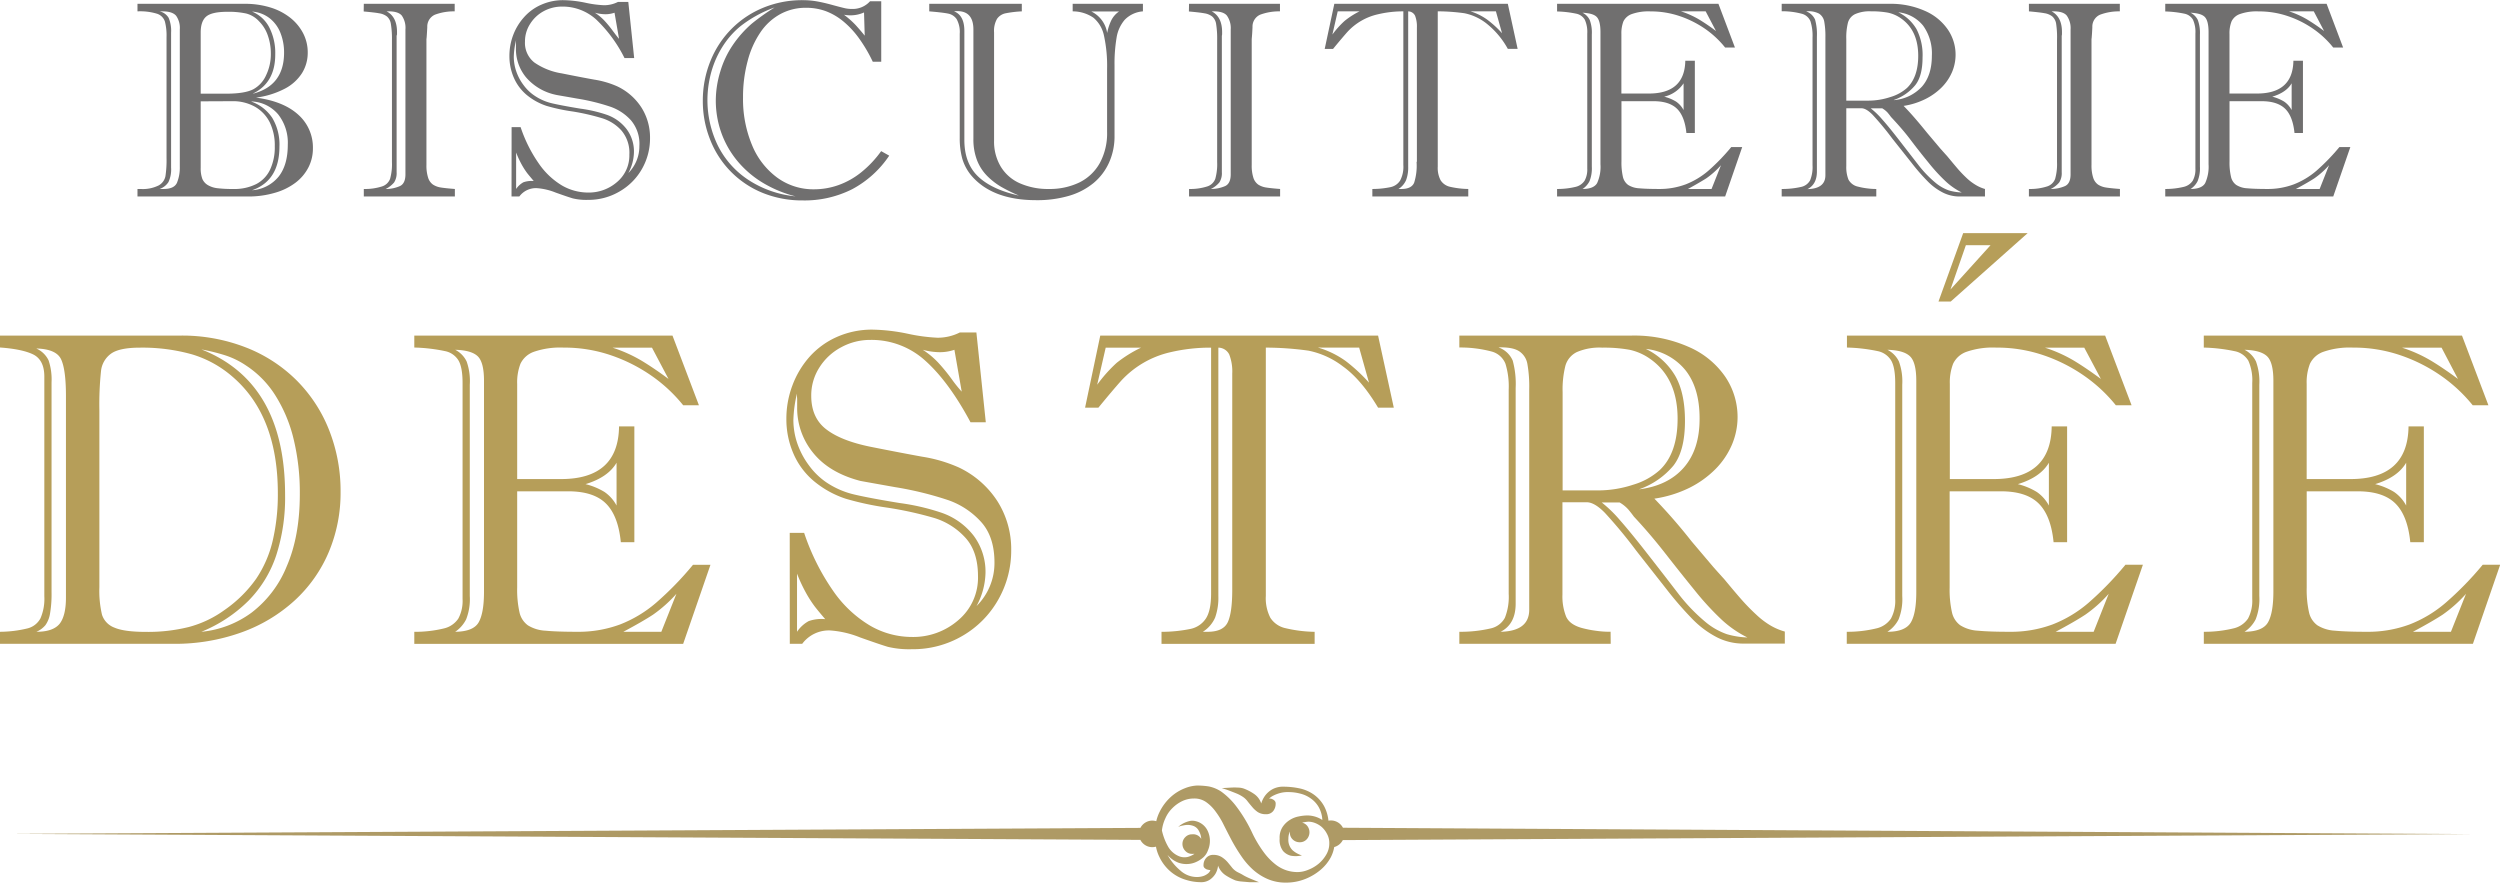 <svg id="Calque_1" data-name="Calque 1" xmlns="http://www.w3.org/2000/svg" width="24.19cm" height="8.54cm" viewBox="0 0 685.74 242"><defs><style>.cls-1{fill:#706f6f;}.cls-2{fill:#b69e59;}.cls-3{fill:#ae9a65;}</style></defs><path class="cls-1" d="M68.26,53.85H37.71V51.79h.86a9.75,9.75,0,0,0,5-1,3.72,3.72,0,0,0,1.81-2.51,29.32,29.32,0,0,0,.3-5V10.15a15.12,15.12,0,0,0-.46-4.33A3.36,3.36,0,0,0,43.1,3.73a15.81,15.81,0,0,0-5.39-.66V1H67a23.53,23.53,0,0,1,7.15,1,16.63,16.63,0,0,1,5.5,2.85,13.19,13.19,0,0,1,3.51,4.25,11.41,11.41,0,0,1,1.25,5.28,10.56,10.56,0,0,1-1.57,5.63,12.31,12.31,0,0,1-4.8,4.31,23.52,23.52,0,0,1-7.82,2.41q7.56,1,11.61,4.7a12,12,0,0,1,4,9.2,11.32,11.32,0,0,1-1.24,5.26,12.3,12.3,0,0,1-3.55,4.19,17,17,0,0,1-5.62,2.75A25.43,25.43,0,0,1,68.26,53.85Zm-18.94-8.2V8.05a5.82,5.82,0,0,0-1-3.76c-.68-.81-1.93-1.22-3.75-1.22h-.79a3.85,3.85,0,0,1,2.48,1.78,9.08,9.08,0,0,1,.67,4.06v37a8.12,8.12,0,0,1-.73,4,4.78,4.78,0,0,1-2.42,1.88h1.09q2.93,0,3.69-1.74A11,11,0,0,0,49.32,45.65Zm5.73-20h7q5.06,0,7.41-1.2a8.06,8.06,0,0,0,3.5-3.8,13.34,13.34,0,0,0,1.33-6,14.81,14.81,0,0,0-.84-5,10,10,0,0,0-2.38-3.84,7.23,7.23,0,0,0-3.54-2.15,22.89,22.89,0,0,0-5.18-.47q-4.27,0-5.79,1.31T55.05,8.91Zm0,2.1V46a8.43,8.43,0,0,0,.44,3A3.65,3.65,0,0,0,57,50.72a6.63,6.63,0,0,0,2.64.86,34.32,34.32,0,0,0,4.31.21,13.31,13.31,0,0,0,6.38-1.37,8.6,8.6,0,0,0,3.78-4,14.46,14.46,0,0,0,1.26-6.35A14.4,14.4,0,0,0,74,33.53a10.18,10.18,0,0,0-4.07-4.3,12.36,12.36,0,0,0-6.31-1.52Zm13.89.07a11.53,11.53,0,0,1,5.71,4.42,14.2,14.2,0,0,1,2,7.9q0,9.38-7.52,12a10.32,10.32,0,0,0,7.32-3.77c1.66-2.13,2.49-5,2.49-8.74a12.55,12.55,0,0,0-2.64-8.3A10.06,10.06,0,0,0,68.94,27.78Zm.45-2.17q8.53-2.2,8.53-11.27a14.54,14.54,0,0,0-1-5.41,9.55,9.55,0,0,0-2.94-4,8.89,8.89,0,0,0-4.85-1.84,9.31,9.31,0,0,1,4.72,4.32,15.3,15.3,0,0,1,1.65,7.36Q75.53,22.63,69.39,25.61Z"/><path class="cls-1" d="M99.79,1h24.93V3.07a14.81,14.81,0,0,0-5.44.92,3.56,3.56,0,0,0-2.08,3.39q-.08,1.58-.15,2.49a6.66,6.66,0,0,1-.08.8V45.2a10.84,10.84,0,0,0,.47,3.52,3.61,3.61,0,0,0,1.33,1.87,5.5,5.5,0,0,0,2,.77c.75.13,2.08.28,4,.43v2.06H99.79V51.79a15.25,15.25,0,0,0,5-.7A3.47,3.47,0,0,0,107,49a14.94,14.94,0,0,0,.51-4.59V11a25.08,25.08,0,0,0-.29-4.44,3.35,3.35,0,0,0-1.06-2.07,4.58,4.58,0,0,0-2.12-.88c-.88-.17-2.31-.33-4.28-.51Zm9,8.88V47.18A4.71,4.71,0,0,1,108.1,50a7.28,7.28,0,0,1-2.32,1.8,9.67,9.67,0,0,0,3.93-.81c1-.48,1.5-1.55,1.5-3.2V8.05a5.9,5.9,0,0,0-1-3.82c-.7-.85-2.09-1.23-4.16-1.16q2.85,1.5,2.85,5.69c0,.2,0,.39,0,.56S108.8,9.69,108.77,9.89Z"/><path class="cls-1" d="M140.33,34.82h2.47a38.81,38.81,0,0,0,5,10,20.56,20.56,0,0,0,6.33,6,14.32,14.32,0,0,0,7.17,1.95,11.77,11.77,0,0,0,8-2.93,9.49,9.49,0,0,0,3.33-7.48,9.42,9.42,0,0,0-2.21-6.65,11.79,11.79,0,0,0-5.28-3.33A61.55,61.55,0,0,0,157,30.52,49.29,49.29,0,0,1,149.92,29a16.83,16.83,0,0,1-5.55-3.09,12.82,12.82,0,0,1-3.46-4.72,14.72,14.72,0,0,1-1.18-5.89,16.16,16.16,0,0,1,1.05-5.77,15.51,15.51,0,0,1,3-4.9,13.46,13.46,0,0,1,4.66-3.37A14.68,14.68,0,0,1,154.52,0a32,32,0,0,1,6,.69,29.74,29.74,0,0,0,5.15.7,8.42,8.42,0,0,0,3.82-.9h2.85l1.61,15.39H171.3a38,38,0,0,0-7.7-10.51,13.67,13.67,0,0,0-9.45-3.61,10.47,10.47,0,0,0-5,1.25,9.93,9.93,0,0,0-3.72,3.47A8.85,8.85,0,0,0,144,11.35a6.84,6.84,0,0,0,2.55,5.73,18.12,18.12,0,0,0,7.54,3c3.33.67,6.32,1.25,8.95,1.72a24.94,24.94,0,0,1,6.27,1.84,16,16,0,0,1,6.63,5.8,15.32,15.32,0,0,1,2.36,8.39,16.93,16.93,0,0,1-2.17,8.39A16.52,16.52,0,0,1,170,52.44a16.8,16.8,0,0,1-8.76,2.34,15.7,15.7,0,0,1-4.12-.41c-.92-.27-2.51-.81-4.75-1.61a16.93,16.93,0,0,0-5.17-1.2,5.66,5.66,0,0,0-4.75,2.29h-2.14Zm1.24-23.92a21.73,21.73,0,0,0-.64,4.6,12.38,12.38,0,0,0,.67,4,13.45,13.45,0,0,0,2,3.78,12,12,0,0,0,3,2.9,14.31,14.31,0,0,0,4.86,2.12q2.67.62,7.77,1.46a37.59,37.59,0,0,1,7.06,1.63,11.71,11.71,0,0,1,5.6,4,10.25,10.25,0,0,1,2,6.32,12.57,12.57,0,0,1-1.53,5.7A10.4,10.4,0,0,0,175.38,40,10,10,0,0,0,173.11,33a13.62,13.62,0,0,0-5.61-3.75A57,57,0,0,0,158.34,27c-3.87-.69-5.85-1-6-1.07a14.73,14.73,0,0,1-8.07-4.79,12.14,12.14,0,0,1-2.75-7.87c0-.55,0-1,0-1.38A6.58,6.58,0,0,1,141.57,10.9Zm0,30.89v10a5.84,5.84,0,0,1,2-1.84,6.87,6.87,0,0,1,2.83-.34c-.83-1-1.42-1.69-1.78-2.15a20.62,20.62,0,0,1-1.35-2.06A26.67,26.67,0,0,1,141.57,41.79ZM169.8,10.6l-1.24-7.16a7.59,7.59,0,0,1-2.47.42,11.36,11.36,0,0,1-2.92-.42,14.12,14.12,0,0,1,2.62,2.18,31,31,0,0,1,2.36,2.88Q169.4,10.18,169.8,10.6Z"/><path class="cls-1" d="M238.65.3h3.07V16.89H239.4a40.47,40.47,0,0,0-3.8-6.46,24.58,24.58,0,0,0-4.32-4.64A16.87,16.87,0,0,0,226.48,3a15.6,15.6,0,0,0-5.39-.91A14.49,14.49,0,0,0,214,3.84a15.68,15.68,0,0,0-5.43,5,25.16,25.16,0,0,0-3.5,7.88,37.76,37.76,0,0,0-1.26,9.92,32.79,32.79,0,0,0,2.47,13.11,20.89,20.89,0,0,0,6.91,8.93,16.84,16.84,0,0,0,10.09,3.2A20.1,20.1,0,0,0,230,50.72a21.45,21.45,0,0,0,6.2-3.48,29.35,29.35,0,0,0,5.5-5.83l2.21,1.24a28.25,28.25,0,0,1-10.14,9.19,29,29,0,0,1-13.63,3.09,28.69,28.69,0,0,1-11-2.09,25.9,25.9,0,0,1-14.36-14.61,28.42,28.42,0,0,1-2-10.52,28.86,28.86,0,0,1,2.14-11.14,26.61,26.61,0,0,1,5.9-8.86A26.33,26.33,0,0,1,209.54,2a28,28,0,0,1,10.54-2A22.84,22.84,0,0,1,224,.32c1.22.21,2.66.54,4.33,1s2.8.74,3.39.88a8.77,8.77,0,0,0,2,.21A6.38,6.38,0,0,0,238.65.3ZM212.48,2A33.32,33.32,0,0,0,203,7.23a23,23,0,0,0-3.78,4,26.38,26.38,0,0,0-2.79,4.79,26.92,26.92,0,0,0-1.76,5.49,28.58,28.58,0,0,0,2.15,18.2,24.11,24.11,0,0,0,8.28,9.47,28.54,28.54,0,0,0,13.1,4.63A33.23,33.23,0,0,1,209.09,50a27.53,27.53,0,0,1-7-6.1,25.6,25.6,0,0,1-4.31-7.74,26.46,26.46,0,0,1-1.44-8.7,27.52,27.52,0,0,1,1.23-7.87,25.9,25.9,0,0,1,3.45-7.3,30.41,30.41,0,0,1,5.18-5.84A60.07,60.07,0,0,1,212.48,2Zm24.71,7.79L237,3.37a9.05,9.05,0,0,1-3.71.79A9.86,9.86,0,0,1,231.5,4a25.14,25.14,0,0,1,3.19,2.82C235.53,7.75,236.37,8.71,237.19,9.74Z"/><path class="cls-1" d="M263.25,37.74V9.21a7.29,7.29,0,0,0-.84-4A3.67,3.67,0,0,0,260,3.67c-1-.2-2.74-.4-5.11-.6V1h25.39V3.07a30.56,30.56,0,0,0-4.5.54,3.77,3.77,0,0,0-2.3,1.52,6.6,6.6,0,0,0-.81,3.71V38.57a13.32,13.32,0,0,0,1.86,7.13,11.55,11.55,0,0,0,5.26,4.55,19.07,19.07,0,0,0,7.94,1.54A18.71,18.71,0,0,0,296.07,50a12.94,12.94,0,0,0,5.6-5.32,17.07,17.07,0,0,0,2-8.58V18.87a38.55,38.55,0,0,0-.86-9.17,8.7,8.7,0,0,0-2.89-4.89,10.08,10.08,0,0,0-5.69-1.74V1H313.5V3.07a7.76,7.76,0,0,0-5,2.32,9.92,9.92,0,0,0-2.23,4.93,43,43,0,0,0-.56,7.54V37.22a17.42,17.42,0,0,1-1.48,7.28A15.61,15.61,0,0,1,300,50.12a19,19,0,0,1-6.76,3.54,30.93,30.93,0,0,1-9,1.2q-12.06,0-17.83-6.78a13,13,0,0,1-2.45-4.57A21.06,21.06,0,0,1,263.25,37.74ZM267,38V8.05c0-3.69-1.78-5.35-5.32-5,1.9.75,2.84,2.55,2.84,5.39V38.34q0,6.4,3.75,10t11.23,5.26a45,45,0,0,1-4.9-2.41,19,19,0,0,1-3.79-2.94A12.65,12.65,0,0,1,268,43.92,15.88,15.88,0,0,1,267,38Zm40-34.9h-7.67A7.86,7.86,0,0,1,303.69,9a14.12,14.12,0,0,1,1.18-3.56A6.36,6.36,0,0,1,307,3.07Z"/><path class="cls-1" d="M326.15,1h24.94V3.07a14.83,14.83,0,0,0-5.45.92,3.56,3.56,0,0,0-2.08,3.39q-.07,1.58-.15,2.49c-.05.61-.07.88-.07.8V45.2a10.87,10.87,0,0,0,.46,3.52,3.67,3.67,0,0,0,1.33,1.87,5.55,5.55,0,0,0,2,.77c.75.13,2.07.28,4,.43v2.06H326.15V51.79a15.32,15.32,0,0,0,5-.7,3.45,3.45,0,0,0,2.2-2.09,14.94,14.94,0,0,0,.51-4.59V11a25.29,25.29,0,0,0-.28-4.44,3.36,3.36,0,0,0-1.07-2.07,4.54,4.54,0,0,0-2.11-.88c-.89-.17-2.32-.33-4.29-.51Zm9,8.88V47.18a4.71,4.71,0,0,1-.68,2.81,7.17,7.17,0,0,1-2.32,1.8,9.67,9.67,0,0,0,3.93-.81c1-.48,1.5-1.55,1.5-3.2V8.05a5.9,5.9,0,0,0-1.05-3.82c-.7-.85-2.08-1.23-4.16-1.16q2.85,1.5,2.85,5.69c0,.2,0,.39,0,.56S335.16,9.69,335.14,9.89Z"/><path class="cls-1" d="M366,1h47.59l2.69,12.36h-2.69a23,23,0,0,0-6-7.08,14.4,14.4,0,0,0-5.93-2.7,55,55,0,0,0-7.29-.52V45.65a7.26,7.26,0,0,0,.79,3.76,4.12,4.12,0,0,0,2.58,1.78,23.89,23.89,0,0,0,5,.6v2.06H376.43V51.79a24.21,24.21,0,0,0,5-.51,4.12,4.12,0,0,0,2.62-1.8,8.07,8.07,0,0,0,.88-4.28V3.07a29.5,29.5,0,0,0-7,.81,16.2,16.2,0,0,0-8.37,4.86c-.88,1-2.19,2.53-3.91,4.63h-2.29Zm7,2.06h-6.07l-1.46,6.37a24.62,24.62,0,0,1,3.34-3.73A22,22,0,0,1,372.91,3.07Zm15.65,41.27V7.53a8.19,8.19,0,0,0-.5-3.26,2.12,2.12,0,0,0-1.89-1.2V45.65a9.91,9.91,0,0,1-.57,3.7,5.45,5.45,0,0,1-2.09,2.44h.82c1.82,0,3-.58,3.48-1.73A15.54,15.54,0,0,0,388.56,44.34ZM412,9.06l-1.68-6h-7A15.82,15.82,0,0,1,408,5.39,28.38,28.38,0,0,1,412,9.06Z"/><path class="cls-1" d="M444.76,27.71V44.19a17.86,17.86,0,0,0,.39,4.24,3.8,3.8,0,0,0,1.44,2.25,6.27,6.27,0,0,0,3,.92c1.31.12,3.1.19,5.37.19a20.51,20.51,0,0,0,7.4-1.26,21.5,21.5,0,0,0,6.18-3.7,55.76,55.76,0,0,0,6.34-6.54h3l-4.68,13.56h-46.1V51.79a21.39,21.39,0,0,0,5.08-.58,4.1,4.1,0,0,0,2.47-1.69,6.36,6.36,0,0,0,.73-3.35v-37a8.13,8.13,0,0,0-.68-3.82,3.49,3.49,0,0,0-2.28-1.63,28.76,28.76,0,0,0-5.32-.62V1h44.26l4.53,12h-2.69a26,26,0,0,0-5.3-5,28,28,0,0,0-7-3.57,24.71,24.71,0,0,0-8.18-1.35,13.66,13.66,0,0,0-5.13.73,4.07,4.07,0,0,0-2.29,2,9,9,0,0,0-.56,3.45V25.61h7.53q9.84,0,10-9h2.62V36.43h-2.32c-.3-3-1.16-5.26-2.57-6.64s-3.56-2.08-6.46-2.08ZM436.63,9.44V45.65a9.51,9.51,0,0,1-.63,4,5.65,5.65,0,0,1-1.91,2.14c2.07,0,3.41-.57,4-1.63A10.71,10.71,0,0,0,439,45V8.76c0-2.12-.36-3.52-1.08-4.21s-2-1-3.86-1.11a4.32,4.32,0,0,1,2,2A10.06,10.06,0,0,1,436.63,9.44Zm25.17,20.7V22.8a8.67,8.67,0,0,1-5.32,3.67,11.89,11.89,0,0,1,3.26,1.35A6.62,6.62,0,0,1,461.8,30.14Zm6.06-27.07h-6.77a24.88,24.88,0,0,1,5,2.25,55,55,0,0,1,4.6,3.14Zm1.61,48.72,2.59-6.52a22.89,22.89,0,0,1-4,3.58Q466.25,50,463,51.79Z"/><path class="cls-1" d="M514.66,53.85H488.71V51.79a23.35,23.35,0,0,0,5.4-.58,3.67,3.67,0,0,0,2.41-1.82,9.67,9.67,0,0,0,.65-4.12v-35a13.11,13.11,0,0,0-.56-4.46,3.51,3.51,0,0,0-2.3-2.06,20.87,20.87,0,0,0-5.6-.71V1h29.55A23,23,0,0,1,528,2.94a14.73,14.73,0,0,1,6.29,5.13,12.22,12.22,0,0,1,1.15,11.65,13.51,13.51,0,0,1-2.81,4.17,17,17,0,0,1-4.44,3.2A20.27,20.27,0,0,1,522.15,29q2.58,2.6,6.37,7.3l3.7,4.39.75.84,1.16,1.29q1.8,2.18,3,3.58a34.8,34.8,0,0,0,2.45,2.52A14.11,14.11,0,0,0,542,50.72a10.26,10.26,0,0,0,2.47,1.07v2.06h-7a10,10,0,0,1-4.53-1.07,15.91,15.91,0,0,1-4.1-3,54.5,54.5,0,0,1-4.48-5.13L519.08,38a81.66,81.66,0,0,0-5.41-6.54c-1.19-1.21-2.21-1.81-3.09-1.81h-4.15V45.5a9.31,9.31,0,0,0,.59,3.7,3.84,3.84,0,0,0,2.63,1.95,18.67,18.67,0,0,0,2.65.49,17.08,17.08,0,0,0,2.36.15ZM498.37,10V47q0,3.51-2.58,4.83,4.9-.12,4.91-3.79V10.22a22.45,22.45,0,0,0-.32-4.36,3.26,3.26,0,0,0-1.46-2.19,6.29,6.29,0,0,0-3.5-.6,4.22,4.22,0,0,1,2.45,2.27A15.09,15.09,0,0,1,498.37,10Zm8.06.67V27.56h6.06a19.24,19.24,0,0,0,6.07-1,11.75,11.75,0,0,0,4.53-2.49c2-1.92,3.07-4.86,3.07-8.8q0-7-4.76-10.3a9.72,9.72,0,0,0-3.52-1.54,24.86,24.86,0,0,0-4.68-.37,9.78,9.78,0,0,0-4.36.77,3.71,3.71,0,0,0-1.95,2.32A16.72,16.72,0,0,0,506.43,10.67Zm9.77,19h-3.07a21.3,21.3,0,0,1,3.12,3q1.79,2,4.48,5.47t5.43,7A30.51,30.51,0,0,0,530.8,50a11.9,11.9,0,0,0,3.78,2.19,14.64,14.64,0,0,0,3.52.56,18.4,18.4,0,0,1-4.45-3.09,47.59,47.59,0,0,1-4.59-5c-1.64-2-3.32-4.12-5-6.35s-3.53-4.31-5.38-6.29c-.25-.35-.55-.74-.92-1.18A6.16,6.16,0,0,0,516.2,29.62Zm3.29-2.25a11.72,11.72,0,0,0,7.72-3.74c1.8-2.07,2.69-4.88,2.69-8.43A13,13,0,0,0,527.51,7a10.1,10.1,0,0,0-6.82-3.68,11.76,11.76,0,0,1,5,4.62,15.48,15.48,0,0,1,1.66,7.73c0,3.4-.65,5.94-2,7.64A13.3,13.3,0,0,1,519.49,27.37Z"/><path class="cls-1" d="M556.52,1h24.94V3.07A14.83,14.83,0,0,0,576,4a3.56,3.56,0,0,0-2.08,3.39q-.07,1.58-.15,2.49a6.66,6.66,0,0,1-.08.8V45.2a10.84,10.84,0,0,0,.47,3.52,3.67,3.67,0,0,0,1.33,1.87,5.55,5.55,0,0,0,2,.77c.75.13,2.07.28,4,.43v2.06H556.52V51.79a15.32,15.32,0,0,0,5-.7,3.45,3.45,0,0,0,2.2-2.09,14.94,14.94,0,0,0,.51-4.59V11A25.29,25.29,0,0,0,564,6.53a3.36,3.36,0,0,0-1.07-2.07,4.54,4.54,0,0,0-2.11-.88c-.89-.17-2.32-.33-4.29-.51Zm9,8.88V47.18a4.71,4.71,0,0,1-.68,2.81,7.17,7.17,0,0,1-2.32,1.8,9.67,9.67,0,0,0,3.93-.81c1-.48,1.5-1.55,1.5-3.2V8.05a5.9,5.9,0,0,0-1.05-3.82c-.7-.85-2.08-1.23-4.16-1.16q2.85,1.5,2.85,5.69c0,.2,0,.39,0,.56S565.53,9.69,565.51,9.89Z"/><path class="cls-1" d="M611.55,27.71V44.19a17.27,17.27,0,0,0,.4,4.24,3.71,3.71,0,0,0,1.44,2.25,6.23,6.23,0,0,0,3,.92c1.31.12,3.11.19,5.38.19a20.45,20.45,0,0,0,7.39-1.26,21.24,21.24,0,0,0,6.18-3.7,56.57,56.57,0,0,0,6.35-6.54h3L640,53.85H593.92V51.79a21.36,21.36,0,0,0,5.07-.58,4.07,4.07,0,0,0,2.47-1.69,6.36,6.36,0,0,0,.73-3.35v-37a8.15,8.15,0,0,0-.67-3.82,3.51,3.51,0,0,0-2.28-1.63,28.87,28.87,0,0,0-5.32-.62V1h44.26l4.53,12H640a25.77,25.77,0,0,0-5.3-5,27.63,27.63,0,0,0-7-3.57,24.67,24.67,0,0,0-8.18-1.35,13.73,13.73,0,0,0-5.13.73,4,4,0,0,0-2.28,2,8.77,8.77,0,0,0-.57,3.45V25.61h7.53q9.85,0,10-9h2.62V36.43h-2.32c-.3-3-1.15-5.26-2.56-6.64s-3.57-2.08-6.46-2.08ZM603.43,9.44V45.65a9.32,9.32,0,0,1-.64,4,5.57,5.57,0,0,1-1.91,2.14c2.07,0,3.42-.57,4-1.63a10.83,10.83,0,0,0,.92-5.15V8.76c0-2.12-.37-3.52-1.09-4.21s-2-1-3.86-1.11a4.35,4.35,0,0,1,2,2A10.25,10.25,0,0,1,603.43,9.44Zm25.16,20.7V22.8q-1.46,2.52-5.32,3.67a11.76,11.76,0,0,1,3.26,1.35A6.53,6.53,0,0,1,628.59,30.14Zm6.07-27.07h-6.78a24.88,24.88,0,0,1,5,2.25,55.1,55.1,0,0,1,4.61,3.14Zm1.61,48.72,2.58-6.52a22.53,22.53,0,0,1-4,3.58q-1.79,1.17-5.09,2.94Z"/><path class="cls-2" d="M47.51,176.55H0v-3.3a32.38,32.38,0,0,0,7.55-.93,5.54,5.54,0,0,0,3.56-2.78,13.48,13.48,0,0,0,1.05-6V103.27q0-4.42-2.87-6c-1.92-1-5-1.69-9.29-2V92H49.49a48.27,48.27,0,0,1,17.76,3.18,40.53,40.53,0,0,1,14,9,40,40,0,0,1,9,13.69,45.39,45.39,0,0,1,3.17,17,41.79,41.79,0,0,1-3.26,16.56,38.2,38.2,0,0,1-9.38,13.27,43.11,43.11,0,0,1-14.65,8.75A53.79,53.79,0,0,1,47.51,176.55ZM18.09,163.91V108.55c0-4.76-.44-8.1-1.31-10s-3.16-2.92-6.83-3a6.72,6.72,0,0,1,3.38,3.26,16.47,16.47,0,0,1,.81,6v57.64a31.23,31.23,0,0,1-.42,5.81,7.52,7.52,0,0,1-1.26,3.17A6.72,6.72,0,0,1,10,173.25q4.55,0,6.35-2.19C17.49,169.61,18.09,167.22,18.09,163.91Zm9.17-51.29V161a28.6,28.6,0,0,0,.72,7.58,5.63,5.63,0,0,0,3.41,3.53q2.7,1.17,8.75,1.17a46.16,46.16,0,0,0,11.68-1.35,29.62,29.62,0,0,0,9.83-4.7,34.85,34.85,0,0,0,8.63-8.54,31.61,31.61,0,0,0,4.52-10.42,55.66,55.66,0,0,0,1.41-13q0-21.39-12.52-32.06a30,30,0,0,0-11-6.05A50.24,50.24,0,0,0,38.4,95.31c-3.75,0-6.4.55-7.93,1.64a6.74,6.74,0,0,0-2.76,4.74A88.37,88.37,0,0,0,27.26,112.62Zm28,60.63A27.62,27.62,0,0,0,69,168a30.24,30.24,0,0,0,9.67-12.76q3.57-8.26,3.57-19.77a62.11,62.11,0,0,0-1.71-15.1,39.66,39.66,0,0,0-5-11.95,26.81,26.81,0,0,0-8-8.18,22.55,22.55,0,0,0-5.75-2.82,53.73,53.73,0,0,0-6.53-1.62q23,9.06,22.95,40a51.33,51.33,0,0,1-2.43,16.47,32.14,32.14,0,0,1-7.58,12.43A39.28,39.28,0,0,1,55.24,173.25Z"/><path class="cls-2" d="M141.86,134.73v26.36a28.44,28.44,0,0,0,.63,6.8,6,6,0,0,0,2.31,3.59,10.06,10.06,0,0,0,4.82,1.47c2.1.2,5,.3,8.6.3a32.87,32.87,0,0,0,11.83-2,34,34,0,0,0,9.88-5.93,87.57,87.57,0,0,0,10.16-10.45h4.79l-7.49,21.69H113.64v-3.3a33.59,33.59,0,0,0,8.12-.93,6.53,6.53,0,0,0,3.95-2.69,10.24,10.24,0,0,0,1.17-5.37V105q0-4.19-1.08-6.11a5.57,5.57,0,0,0-3.65-2.61,46.78,46.78,0,0,0-8.51-1V92h70.82l7.25,19.11h-4.32a41.62,41.62,0,0,0-8.47-7.94,44.5,44.5,0,0,0-11.21-5.72,39.5,39.5,0,0,0-13.09-2.15,22.1,22.1,0,0,0-8.21,1.16,6.45,6.45,0,0,0-3.65,3.27,14.14,14.14,0,0,0-.9,5.51v26.12h12q15.76,0,15.94-14.44H174v31.76h-3.71q-.72-7.31-4.11-10.64t-10.33-3.32Zm-13-29.24v57.94a15.11,15.11,0,0,1-1,6.41,9,9,0,0,1-3,3.41q5-.06,6.44-2.6t1.46-8.24v-58q0-5.09-1.73-6.74t-6.17-1.77a7,7,0,0,1,3.14,3.21A16.18,16.18,0,0,1,128.86,105.49Zm40.26,33.13V126.88q-2.34,4-8.51,5.87a18.47,18.47,0,0,1,5.22,2.16A10.54,10.54,0,0,1,169.12,138.62Zm9.71-43.31H168a39.06,39.06,0,0,1,8,3.59q3.48,2.1,7.37,5Zm2.57,77.94,4.14-10.42a36.84,36.84,0,0,1-6.41,5.72q-2.88,1.89-8.15,4.7Z"/><path class="cls-2" d="M216.62,146.11h3.95A62.32,62.32,0,0,0,228.51,162a32.57,32.57,0,0,0,10.13,9.55,22.86,22.86,0,0,0,11.47,3.12A18.81,18.81,0,0,0,262.93,170a15.21,15.21,0,0,0,5.33-12q0-6.83-3.53-10.63a19.06,19.06,0,0,0-8.45-5.33,99,99,0,0,0-12.94-2.85A80.22,80.22,0,0,1,232,136.76a26.62,26.62,0,0,1-8.87-4.94,20.37,20.37,0,0,1-5.54-7.55,23.64,23.64,0,0,1-1.89-9.43,25.84,25.84,0,0,1,1.68-9.23,24.91,24.91,0,0,1,4.73-7.85,22,22,0,0,1,7.46-5.39,23.64,23.64,0,0,1,9.8-2,51.07,51.07,0,0,1,9.55,1.11,48.49,48.49,0,0,0,8.24,1.11,13.46,13.46,0,0,0,6.11-1.44h4.55l2.58,24.63h-4.19q-5.88-11-12.32-16.81a21.91,21.91,0,0,0-15.12-5.78,16.58,16.58,0,0,0-8,2,15.79,15.79,0,0,0-6,5.54,14.19,14.19,0,0,0-2.25,7.79q0,6,4.07,9.16t12.08,4.8q8,1.6,14.32,2.75a39.75,39.75,0,0,1,10,2.94,25.65,25.65,0,0,1,10.61,9.28,24.53,24.53,0,0,1,3.77,13.42,27.14,27.14,0,0,1-3.47,13.42,26.5,26.5,0,0,1-9.77,10,26.85,26.85,0,0,1-14,3.74,25.15,25.15,0,0,1-6.59-.65c-1.48-.44-4-1.3-7.61-2.58a27,27,0,0,0-8.27-1.92,9.11,9.11,0,0,0-7.61,3.66h-3.41Zm2-38.28a35.31,35.31,0,0,0-1,7.37,19.93,19.93,0,0,0,1.08,6.38,22.06,22.06,0,0,0,3.17,6,19.77,19.77,0,0,0,4.73,4.64,23.12,23.12,0,0,0,7.79,3.39q4.26,1,12.44,2.33a61.12,61.12,0,0,1,11.29,2.61,18.89,18.89,0,0,1,9,6.41,16.56,16.56,0,0,1,3.2,10.13,20,20,0,0,1-2.46,9.1,16.6,16.6,0,0,0,4.92-11.92q0-7.06-3.63-11.11a21.83,21.83,0,0,0-9-6,92.83,92.83,0,0,0-14.65-3.59q-9.28-1.65-9.53-1.71-8.5-2.22-12.91-7.67a19.4,19.4,0,0,1-4.4-12.58q0-1.32,0-2.22A13.91,13.91,0,0,1,218.6,107.83Zm0,49.42v16a9.14,9.14,0,0,1,3.2-2.93,10.65,10.65,0,0,1,4.53-.54q-2-2.34-2.85-3.45a32.54,32.54,0,0,1-2.16-3.29A43.7,43.7,0,0,1,218.6,157.25Zm45.17-49.9-2-11.45a12.35,12.35,0,0,1-4,.66,18.41,18.41,0,0,1-4.67-.66,22.87,22.87,0,0,1,4.19,3.48,49.61,49.61,0,0,1,3.77,4.61A37.79,37.79,0,0,0,263.77,107.35Z"/><path class="cls-2" d="M301.8,92H378l4.31,19.77H378q-4.62-7.73-9.65-11.32a22.94,22.94,0,0,0-9.49-4.32,86.8,86.8,0,0,0-11.65-.83v68.12a11.72,11.72,0,0,0,1.25,6,6.59,6.59,0,0,0,4.14,2.84,37.08,37.08,0,0,0,8,1v3.3h-42v-3.3a39.15,39.15,0,0,0,8-.81,6.67,6.67,0,0,0,4.19-2.87q1.41-2.19,1.41-6.86V95.31a48.05,48.05,0,0,0-11.27,1.28,26.25,26.25,0,0,0-13.39,7.79q-2.13,2.37-6.26,7.4h-3.65ZM313,95.31h-9.71l-2.34,10.18a39.44,39.44,0,0,1,5.34-6A34.8,34.8,0,0,1,313,95.31Zm25,66V102.44a12.91,12.91,0,0,0-.81-5.22,3.37,3.37,0,0,0-3-1.91v68.12a16.13,16.13,0,0,1-.89,5.93,8.78,8.78,0,0,1-3.36,3.89h1.32q4.36,0,5.57-2.75T338,161.33Zm37.5-56.44-2.69-9.58H361.53A25.11,25.11,0,0,1,369.14,99,46.35,46.35,0,0,1,375.49,104.89Z"/><path class="cls-2" d="M441.81,176.55H400.29v-3.3a36.38,36.38,0,0,0,8.62-.93,5.82,5.82,0,0,0,3.87-2.9,15.53,15.53,0,0,0,1.05-6.59v-56a21.1,21.1,0,0,0-.9-7.13,5.63,5.63,0,0,0-3.69-3.3,33.41,33.41,0,0,0-8.95-1.13V92h47.27a36.8,36.8,0,0,1,15.6,3.09,23.41,23.41,0,0,1,10.07,8.2,19.73,19.73,0,0,1,3.38,11.06,19.47,19.47,0,0,1-1.55,7.58,21.5,21.5,0,0,1-4.5,6.68,27.1,27.1,0,0,1-7.1,5.12,32.39,32.39,0,0,1-9.67,3A150.21,150.21,0,0,1,464,148.45l5.93,7,1.2,1.35,1.86,2.06c1.92,2.32,3.53,4.23,4.85,5.72a54.55,54.55,0,0,0,3.93,4,22.19,22.19,0,0,0,3.8,2.9,16.58,16.58,0,0,0,4,1.71v3.3H478.23a16,16,0,0,1-7.25-1.71,26.11,26.11,0,0,1-6.56-4.82,94.23,94.23,0,0,1-7.16-8.21l-8.39-10.67a132.33,132.33,0,0,0-8.65-10.45q-2.85-2.91-5-2.91h-6.65v25.41a14.93,14.93,0,0,0,1,5.93c.64,1.44,2,2.47,4.2,3.11A28.94,28.94,0,0,0,438,173a25,25,0,0,0,3.78.24Zm-26.07-70.16v59.13c0,3.76-1.37,6.33-4.13,7.73q7.84-.18,7.85-6.05V106.75a35.59,35.59,0,0,0-.51-7,5.21,5.21,0,0,0-2.34-3.51c-1.22-.75-3.08-1.07-5.6-1a6.61,6.61,0,0,1,3.92,3.62A24.25,24.25,0,0,1,415.74,106.39Zm12.88,1.08v27h9.71A30.72,30.72,0,0,0,448,132.9a18.88,18.88,0,0,0,7.25-4q4.9-4.62,4.91-14.08,0-11.2-7.61-16.48A15.31,15.31,0,0,0,447,95.9a39.46,39.46,0,0,0-7.49-.59,15.73,15.73,0,0,0-7,1.22,6,6,0,0,0-3.12,3.72A26.46,26.46,0,0,0,428.62,107.47Zm15.64,30.31h-4.91a35.31,35.31,0,0,1,5,4.86q2.85,3.23,7.16,8.74t8.69,11.21a48.25,48.25,0,0,0,7.43,7.82,18.82,18.82,0,0,0,6.05,3.5,23,23,0,0,0,5.63.9,29.8,29.8,0,0,1-7.13-4.94,77.66,77.66,0,0,1-7.34-8q-3.93-4.83-8.09-10.16t-8.59-10.06q-.6-.84-1.47-1.89A9.78,9.78,0,0,0,444.26,137.78Zm5.27-3.59q8-1,12.35-6t4.31-13.48q0-8.27-3.83-13.15a16.13,16.13,0,0,0-10.91-5.9,18.85,18.85,0,0,1,8.06,7.39q2.67,4.65,2.67,12.38,0,8.15-3.15,12.22A21.43,21.43,0,0,1,449.53,134.19Z"/><path class="cls-2" d="M534.78,134.73v26.36a28.44,28.44,0,0,0,.63,6.8,6,6,0,0,0,2.3,3.59,10.14,10.14,0,0,0,4.83,1.47c2.09.2,5,.3,8.59.3a32.89,32.89,0,0,0,11.84-2,34,34,0,0,0,9.88-5.93A88.35,88.35,0,0,0,583,154.86h4.79l-7.49,21.69H506.56v-3.3a33.66,33.66,0,0,0,8.12-.93,6.56,6.56,0,0,0,4-2.69,10.24,10.24,0,0,0,1.17-5.37V105q0-4.19-1.08-6.11a5.62,5.62,0,0,0-3.65-2.61,46.9,46.9,0,0,0-8.51-1V92h70.82l7.25,19.11h-4.32a41.68,41.68,0,0,0-8.48-7.94,44.43,44.43,0,0,0-11.2-5.72,39.5,39.5,0,0,0-13.09-2.15,22.06,22.06,0,0,0-8.21,1.16,6.42,6.42,0,0,0-3.65,3.27,14.14,14.14,0,0,0-.9,5.51v26.12h12q15.75,0,15.94-14.44H567v31.76h-3.71q-.72-7.31-4.11-10.64t-10.33-3.32Zm-13-29.24v57.94a15.11,15.11,0,0,1-1,6.41,8.89,8.89,0,0,1-3.06,3.41c3.32,0,5.46-.91,6.44-2.6s1.47-4.45,1.47-8.24v-58q0-5.09-1.74-6.74c-1.16-1.1-3.21-1.69-6.17-1.77a7,7,0,0,1,3.15,3.21A16.18,16.18,0,0,1,521.78,105.49Zm13.3-22.83h-3.36l6.77-18.75h17.68ZM535,79.37l11-12.16h-6.77ZM562,138.62V126.88q-2.34,4-8.51,5.87a18.39,18.39,0,0,1,5.21,2.16A10.47,10.47,0,0,1,562,138.62Zm9.7-43.31H560.9a39.06,39.06,0,0,1,8,3.59q3.46,2.1,7.37,5Zm2.58,77.94,4.13-10.42a36.13,36.13,0,0,1-6.41,5.72q-2.87,1.89-8.14,4.7Z"/><path class="cls-2" d="M632.72,134.73v26.36a28.44,28.44,0,0,0,.63,6.8,6,6,0,0,0,2.31,3.59,10.1,10.1,0,0,0,4.82,1.47c2.1.2,5,.3,8.6.3a32.87,32.87,0,0,0,11.83-2,34,34,0,0,0,9.89-5.93A88.35,88.35,0,0,0,681,154.86h4.79l-7.48,21.69H604.5v-3.3a33.59,33.59,0,0,0,8.12-.93,6.59,6.59,0,0,0,4-2.69,10.35,10.35,0,0,0,1.16-5.37V105a13.19,13.19,0,0,0-1.07-6.11A5.61,5.61,0,0,0,613,96.29a46.78,46.78,0,0,0-8.51-1V92h70.82l7.25,19.11h-4.31a41.94,41.94,0,0,0-8.48-7.94,44.5,44.5,0,0,0-11.21-5.72,39.45,39.45,0,0,0-13.09-2.15,22,22,0,0,0-8.2,1.16,6.44,6.44,0,0,0-3.66,3.27,14.14,14.14,0,0,0-.9,5.51v26.12h12q15.76,0,15.94-14.44h4.2v31.76h-3.72q-.72-7.31-4.1-10.64t-10.34-3.32Zm-13-29.24v57.94a15.11,15.11,0,0,1-1,6.41,9,9,0,0,1-3.05,3.41q5-.06,6.44-2.6t1.47-8.24v-58q0-5.09-1.74-6.74t-6.17-1.77a7,7,0,0,1,3.14,3.21A16.18,16.18,0,0,1,619.72,105.49ZM660,138.62V126.88q-2.34,4-8.51,5.87a18.47,18.47,0,0,1,5.22,2.16A10.54,10.54,0,0,1,660,138.62Zm9.71-43.31H658.84a38.82,38.82,0,0,1,8,3.59q3.48,2.1,7.37,5Zm2.57,77.94,4.14-10.42a36.48,36.48,0,0,1-6.41,5.72q-2.88,1.89-8.15,4.7Z"/><path class="cls-3" d="M368.36,227a3.73,3.73,0,0,0-3.3-2,3,3,0,0,0-.67.07,10.81,10.81,0,0,0-1.2-4,9.61,9.61,0,0,0-3-3.3,10.67,10.67,0,0,0-3.9-1.6,21.14,21.14,0,0,0-4.08-.43,6.16,6.16,0,0,0-3.19.7,6.45,6.45,0,0,0-1.89,1.6,7,7,0,0,0-1.18,2.3,5.08,5.08,0,0,0-2-2.64,13,13,0,0,0-2.64-1.39,4.84,4.84,0,0,0-1.7-.32,15.31,15.31,0,0,0-2,0l-2.49.14c.77.23,1.53.48,2.27.77s1.3.5,2,.79a10.18,10.18,0,0,1,1.59.88,5.15,5.15,0,0,1,1.22,1.18c.39.51.81,1,1.28,1.56A7.37,7.37,0,0,0,345,222.7a4,4,0,0,0,2.19.59,2.42,2.42,0,0,0,2.05-.87,3.2,3.2,0,0,0,.67-2,1.1,1.1,0,0,0-.29-.83,1.76,1.76,0,0,0-.61-.42,1.45,1.45,0,0,0-.92-.14,4.44,4.44,0,0,1,1.32-.91,9.57,9.57,0,0,1,1.64-.62,8.11,8.11,0,0,1,2.33-.28,12.69,12.69,0,0,1,3.27.42,8.25,8.25,0,0,1,2.88,1.32,7.31,7.31,0,0,1,2.18,2.37,7.92,7.92,0,0,1,1,3.54,7.6,7.6,0,0,0-4-1.24,11.79,11.79,0,0,0-2.47.27,6.86,6.86,0,0,0-2.5,1,6.43,6.43,0,0,0-2,2A5.38,5.38,0,0,0,351,230a5,5,0,0,0,.94,3.38,4.25,4.25,0,0,0,2.12,1.29,7.61,7.61,0,0,0,3.06-.08,6.93,6.93,0,0,1-2.58-1.42A4,4,0,0,1,353.4,230a4.44,4.44,0,0,1,.42-1.95v.22a2.42,2.42,0,0,0,.73,1.91,2.71,2.71,0,0,0,2,.8,2.53,2.53,0,0,0,1.87-.8,2.84,2.84,0,0,0,.2-3.63,2.44,2.44,0,0,0-1.46-.94,8.9,8.9,0,0,1,1.06-.2,4.21,4.21,0,0,1,.81-.07,5.2,5.2,0,0,1,1.63.34,6.43,6.43,0,0,1,1.84,1.07,6.5,6.5,0,0,1,1.47,1.9,5.17,5.17,0,0,1,.65,2.68,5.92,5.92,0,0,1-.81,3,9.45,9.45,0,0,1-2.08,2.51,10.2,10.2,0,0,1-2.87,1.69,7.75,7.75,0,0,1-3,.63,9.78,9.78,0,0,1-3-.48,9.94,9.94,0,0,1-3.11-1.71,16.87,16.87,0,0,1-3.09-3.23,32.17,32.17,0,0,1-3.07-5.09,40.38,40.38,0,0,0-4.52-7.56,19.74,19.74,0,0,0-4-3.94,9.47,9.47,0,0,0-3.56-1.49,21.73,21.73,0,0,0-3.08-.24,10.21,10.21,0,0,0-3.38.73,12.51,12.51,0,0,0-3.81,2.32,13.77,13.77,0,0,0-3.17,4.19,11.15,11.15,0,0,0-.91,2.55,3.74,3.74,0,0,0-1.07-.17,3.69,3.69,0,0,0-3.28,2L3,228.68l309.8,1.65a3.69,3.69,0,0,0,3.28,2,4.19,4.19,0,0,0,1-.14h0a10.6,10.6,0,0,0,.91,2.77,12.11,12.11,0,0,0,3.09,4.06,11.49,11.49,0,0,0,4.07,2.23,13.93,13.93,0,0,0,4.15.68,4.21,4.21,0,0,0,2.64-.74,5.47,5.47,0,0,0,1.46-1.57,5.63,5.63,0,0,0,.71-2.22,5.38,5.38,0,0,0,2.08,2.64,16.16,16.16,0,0,0,2.64,1.39,8.17,8.17,0,0,0,1.71.32l2.12.18c.84,0,1.72,0,2.66,0l-2.43-1c-.67-.29-1.33-.59-2-1s-1.23-.63-1.64-.87A5,5,0,0,1,338,238c-.4-.51-.81-1-1.27-1.56a7.55,7.55,0,0,0-1.63-1.4,4.2,4.2,0,0,0-2.21-.6,2.51,2.51,0,0,0-2.08.89,2.9,2.9,0,0,0-.69,1.91.91.91,0,0,0,.28.79,2.15,2.15,0,0,0,.61.4,6.61,6.61,0,0,0,1,.2,2.07,2.07,0,0,1-.65.9,4.52,4.52,0,0,1-1.17.67,5.64,5.64,0,0,1-2.1.31,6.74,6.74,0,0,1-4.33-1.78,15,15,0,0,1-3.52-4.29,7.4,7.4,0,0,0,3.06,2.17,6.58,6.58,0,0,0,2.5.34,6.27,6.27,0,0,0,2.36-.59,7.55,7.55,0,0,0,2-1.32,4.66,4.66,0,0,0,1.17-1.83,6.49,6.49,0,0,0,0-5.2,4.84,4.84,0,0,0-3.37-2.82,3.59,3.59,0,0,0-1.79,0,8.16,8.16,0,0,0-1.56.59,7.39,7.39,0,0,0-1.44,1,5.25,5.25,0,0,1,1.39-.41,5.43,5.43,0,0,1,1.31-.14,4.45,4.45,0,0,1,1.46.27,2.77,2.77,0,0,1,1.52,1.37,5,5,0,0,1,.65,2.19A2.57,2.57,0,0,0,327,228.8a2.51,2.51,0,0,0-1.87.77,2.57,2.57,0,0,0-.79,1.88,2.7,2.7,0,0,0,.79,1.91,2.43,2.43,0,0,0,1.87.8,1.28,1.28,0,0,0,.31,0,1.25,1.25,0,0,1,.31,0,5.54,5.54,0,0,1-1.8.84,4,4,0,0,1-2.3-.14,6.11,6.11,0,0,1-3.19-2.82,16.05,16.05,0,0,1-1.62-4.29,10.56,10.56,0,0,1,.95-3.34,8.89,8.89,0,0,1,1.91-2.78,9.69,9.69,0,0,1,2.68-1.92,7.49,7.49,0,0,1,3.29-.73,5.58,5.58,0,0,1,3.32,1,11.1,11.1,0,0,1,2.6,2.61,22.3,22.3,0,0,1,2.23,3.68q1.06,2.11,2.23,4.33a47.92,47.92,0,0,0,2.58,4.21,20.31,20.31,0,0,0,3.17,3.67,14.94,14.94,0,0,0,4,2.57,12.39,12.39,0,0,0,5.07,1,14.19,14.19,0,0,0,5.3-1,15.09,15.09,0,0,0,4.21-2.52,11.81,11.81,0,0,0,2.79-3.44,9.54,9.54,0,0,0,.93-2.79,3.76,3.76,0,0,0,2.35-1.91l309.78-1.65Zm-51.53-.14v0Z"/></svg>